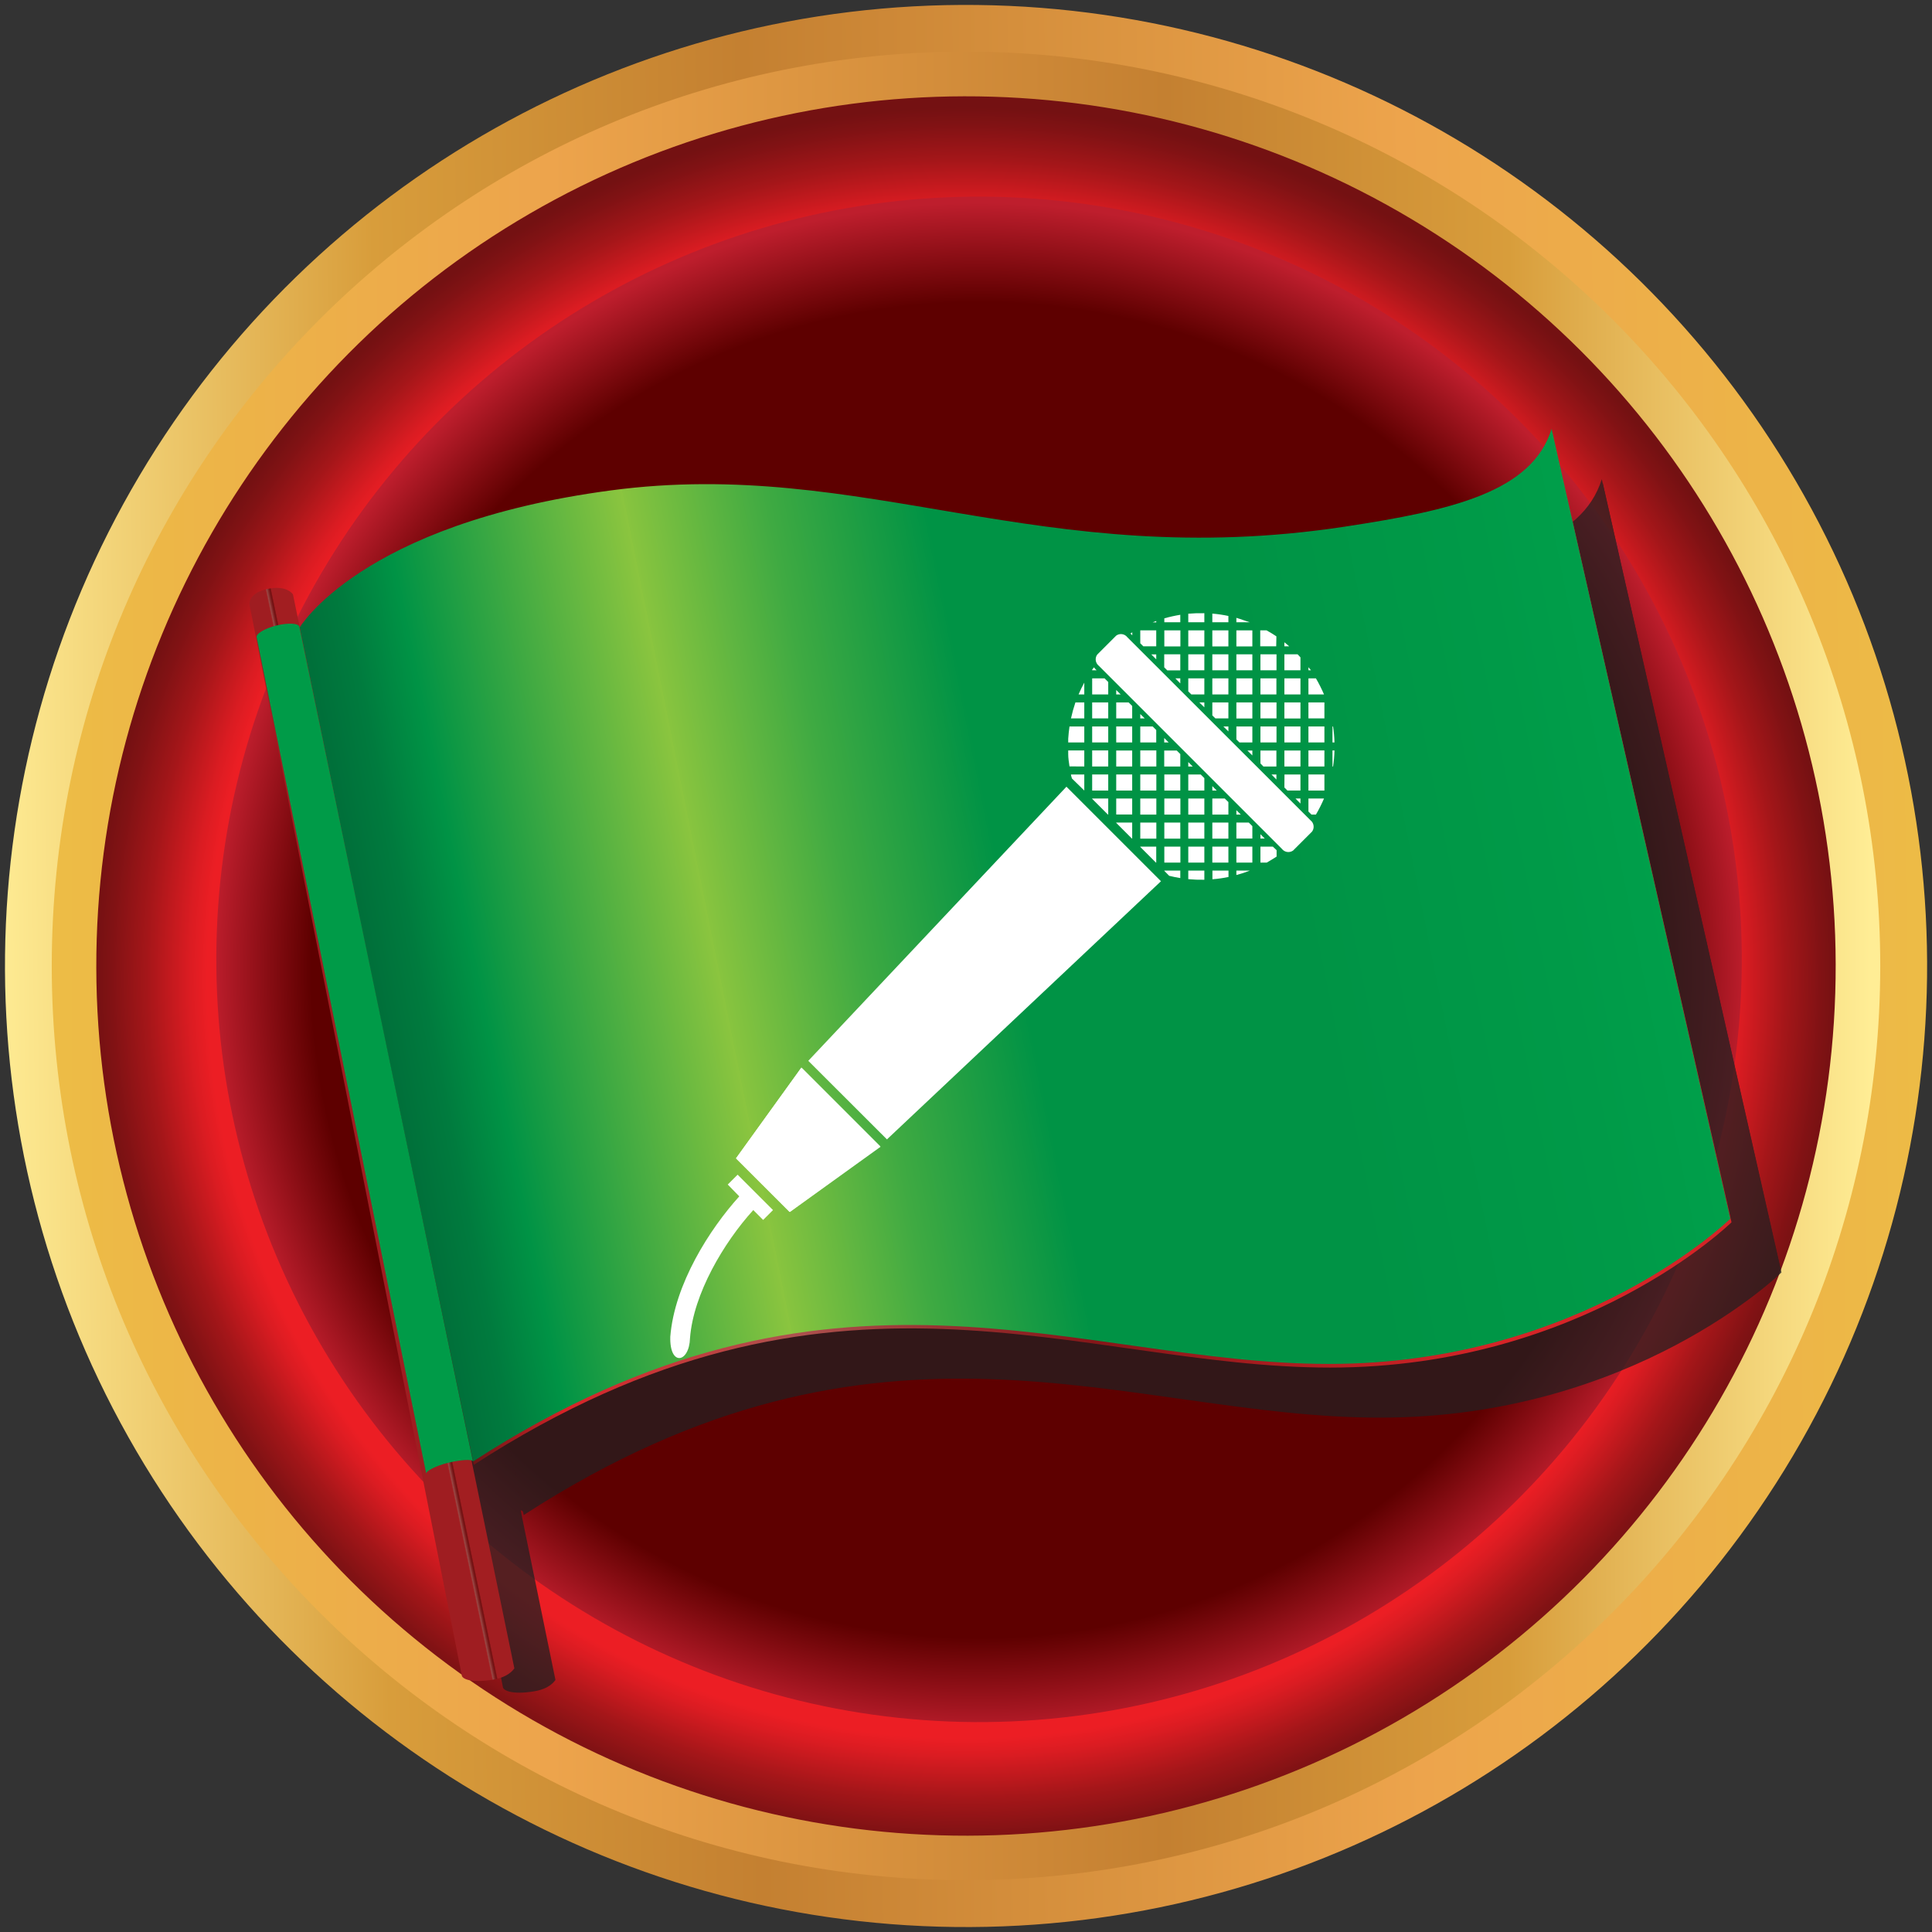 <?xml version="1.0" encoding="UTF-8"?>
<svg width="196px" height="196px" viewBox="0 0 196 196" version="1.1" xmlns="http://www.w3.org/2000/svg" xmlns:xlink="http://www.w3.org/1999/xlink">
    <rect x="0" y="0" width="196" height="196" fill="#333333" stroke="none"/>
    <!-- Generator: Sketch 61.2 (89653) - https://sketch.com -->
    <title>PresentationMasteryPath</title>
    <desc>Created with Sketch.</desc>
    <defs>
        <linearGradient x1="50.577%" y1="99.989%" x2="49.425%" y2="-0.004%" id="linearGradient-1">
            <stop stop-color="#EDBC46" offset="0%"></stop>
            <stop stop-color="#EDA44C" offset="27%"></stop>
            <stop stop-color="#C48031" offset="61%"></stop>
            <stop stop-color="#D89D3B" offset="80%"></stop>
            <stop stop-color="#FFED95" offset="100%"></stop>
        </linearGradient>
        <linearGradient x1="0.005%" y1="50%" x2="100%" y2="50%" id="linearGradient-2">
            <stop stop-color="#EDBC46" offset="0%"></stop>
            <stop stop-color="#EDA44C" offset="27%"></stop>
            <stop stop-color="#C48031" offset="61%"></stop>
            <stop stop-color="#D89D3B" offset="80%"></stop>
            <stop stop-color="#FFED95" offset="100%"></stop>
        </linearGradient>
        <radialGradient cx="50.003%" cy="50.766%" fx="50.003%" fy="50.766%" r="49.946%" id="radialGradient-3">
            <stop stop-color="#7D1416" offset="0%"></stop>
            <stop stop-color="#981819" offset="9%"></stop>
            <stop stop-color="#C61F1F" offset="26%"></stop>
            <stop stop-color="#E22323" offset="39%"></stop>
            <stop stop-color="#ED2524" offset="46%"></stop>
            <stop stop-color="#EC1E24" offset="87%"></stop>
            <stop stop-color="#DB1C22" offset="89%"></stop>
            <stop stop-color="#A41619" offset="94%"></stop>
            <stop stop-color="#811214" offset="98%"></stop>
            <stop stop-color="#741112" offset="100%"></stop>
        </radialGradient>
        <radialGradient cx="49.301%" cy="50%" fx="49.301%" fy="50%" r="50%" id="radialGradient-4">
            <stop stop-color="#5E0000" offset="0%"></stop>
            <stop stop-color="#5E0000" offset="61%"></stop>
            <stop stop-color="#5E0000" offset="87%"></stop>
            <stop stop-color="#BE1E2D" offset="100%"></stop>
        </radialGradient>
        <linearGradient x1="1.363%" y1="55.932%" x2="98.265%" y2="41.968%" id="linearGradient-5">
            <stop stop-color="#4D1211" offset="0%"></stop>
            <stop stop-color="#521312" offset="2%"></stop>
            <stop stop-color="#601414" offset="4%"></stop>
            <stop stop-color="#781718" offset="6%"></stop>
            <stop stop-color="#991B1D" offset="8%"></stop>
            <stop stop-color="#C32024" offset="11%"></stop>
            <stop stop-color="#D82327" offset="12%"></stop>
            <stop stop-color="#AE524F" offset="29%"></stop>
            <stop stop-color="#912829" offset="43%"></stop>
            <stop stop-color="#851719" offset="50%"></stop>
            <stop stop-color="#D52427" offset="78%"></stop>
        </linearGradient>
        <linearGradient x1="1.364%" y1="55.93%" x2="98.292%" y2="41.964%" id="linearGradient-6">
            <stop stop-color="#006838" offset="0%"></stop>
            <stop stop-color="#006D39" offset="4%"></stop>
            <stop stop-color="#007B3E" offset="8%"></stop>
            <stop stop-color="#009345" offset="12%"></stop>
            <stop stop-color="#009345" offset="12%"></stop>
            <stop stop-color="#8BC53F" offset="29%"></stop>
            <stop stop-color="#88C43F" offset="29%"></stop>
            <stop stop-color="#3FAA42" offset="39%"></stop>
            <stop stop-color="#129944" offset="47%"></stop>
            <stop stop-color="#009345" offset="50%"></stop>
            <stop stop-color="#009345" offset="70%"></stop>
            <stop stop-color="#009A48" offset="88%"></stop>
            <stop stop-color="#00A14B" offset="99%"></stop>
        </linearGradient>
        <linearGradient x1="49.362%" y1="50.509%" x2="50.797%" y2="49.279%" id="linearGradient-7">
            <stop stop-color="#9F1D21" offset="0%"></stop>
            <stop stop-color="#A21E21" offset="12%"></stop>
            <stop stop-color="#994845" offset="29%"></stop>
            <stop stop-color="#7F2222" offset="60%"></stop>
            <stop stop-color="#731112" offset="78%"></stop>
            <stop stop-color="#761213" offset="85%"></stop>
            <stop stop-color="#811517" offset="90%"></stop>
            <stop stop-color="#931A1C" offset="96%"></stop>
            <stop stop-color="#A21E21" offset="99%"></stop>
        </linearGradient>
    </defs>
    <g id="PathwaysPaths" stroke="none" stroke-width="1" fill="none" fill-rule="evenodd">
        <g id="PathwaysPaths-Copy" transform="translate(-341, -363)">
            <g id="PresentationMasteryPath" transform="translate(340, 362)">
                <g id="Presentation-Mastery-Path">
                    <circle id="Oval" fill="url(#linearGradient-1)" fill-rule="nonzero" transform="translate(99.005, 98.999) rotate(-89.34) translate(-99.005, -98.999) " cx="99.005" cy="98.999" r="97.5"></circle>
                    <path d="M191.75,99 C191.744,150.223 150.216,191.744 98.993,191.74 C47.77,191.736 6.25,150.21 6.25,98.987 C6.25,47.764 47.777,6.24 99,6.24 C123.601,6.24 147.193,16.013 164.588,33.409 C181.982,50.806 191.753,74.399 191.75,99 Z" id="Shape" fill="url(#linearGradient-2)" fill-rule="nonzero"></path>
                    <circle id="Oval" fill="url(#radialGradient-3)" fill-rule="nonzero" transform="translate(98.999, 99) rotate(-0.12) translate(-98.999, -99) " cx="98.999" cy="99" r="88.23"></circle>
                    <circle id="Oval" fill="url(#radialGradient-4)" fill-rule="nonzero" transform="translate(100.325, 98.326) rotate(-89.64) translate(-100.325, -98.326) " cx="100.325" cy="98.326" r="77.38"></circle>
                    <g id="Group" transform="translate(26, 44)" fill-rule="nonzero">
                        <g opacity="0.75" style="mix-blend-mode: multiply;" transform="translate(5, 5)" fill="#231F20">
                            <path d="M5.52,21.2 C5.52,21.2 11.63,10.6 37.16,7.2 C62.88,3.78 80.79,15.56 111.59,10.88 C122.45,9.23 130.54,7.38 132.59,0.96 L150.73,81.09 C150.73,81.09 135.73,95.82 110.01,95.82 C84.29,95.82 59.56,82.12 23.13,105.7 L5.52,21.2 Z" id="Shape"></path>
                            <path d="M5.44,20.84 C5.44,20.84 11.55,10.24 37.08,6.84 C62.79,3.43 80.71,15.21 111.5,10.53 C122.37,8.88 130.5,7.02 132.5,0.61 L150.63,80.73 C150.63,80.73 135.63,95.46 109.92,95.46 C84.21,95.46 59.47,81.77 23.04,105.34 L5.44,20.84 Z" id="Shape"></path>
                            <path d="M4.81,17.4 C4.81,17.4 4.19,16.4 2.18,16.85 C0.17,17.3 0.41,18.49 0.41,18.49 L21.01,123.113 C21.01,123.503 21.95,123.953 24.19,123.583 C25.197,123.416 25.917,123.033 26.35,122.433 L4.81,17.4 Z" id="Shape"></path>
                            <path d="M20.63,105.47 C21.92,105.17 22.98,105.11 23.08,105.35 L5.45,20.63 L5.45,20.63 C5.27,20.31 4.27,20.27 3.12,20.56 C1.97,20.85 1,21.4 1.12,21.77 L18.34,106.6 C18.28,106.34 19.31,105.78 20.63,105.47 Z" id="Shape"></path>
                            <g transform="translate(49, 19)">
                                <polyline id="Shape" points="0.77 55.61 7.4 46.41 15.38 54.39 6.19 61.03"></polyline>
                                <polygon id="Shape" points="6.22 61.06 15.42 54.43 7.44 46.45 0.8 55.63"></polygon>
                                <polygon id="Shape" points="6.19 61.03 15.38 54.39 7.4 46.41 0.77 55.61"></polygon>
                                <path d="M40.46,2.74 C40.189,2.392 39.692,2.317 39.33,2.57 L37.4,4.5 C37.142,4.861 37.217,5.361 37.57,5.63 L56.15,24.21 C56.419,24.563 56.919,24.638 57.28,24.38 L59.21,22.45 C59.468,22.089 59.393,21.589 59.04,21.32 L40.46,2.74 Z" id="Shape"></path>
                                <polygon id="Shape" points="49.09 17.84 49.09 18.29 49.53 18.29"></polygon>
                                <polygon id="Shape" points="38.52 7.28 38.16 6.92 36.9 6.92 36.9 8.54 38.52 8.54"></polygon>
                                <polygon id="Shape" points="57.52 19.11 58.02 19.61 58.02 19.11"></polygon>
                                <polygon id="Shape" points="53.96 22.72 53.96 23.17 54.41 23.17"></polygon>
                                <polygon id="Shape" points="55.08 16.67 55.59 17.17 55.59 16.67"></polygon>
                                <polygon id="Shape" points="51.52 20.28 51.52 20.73 51.97 20.73"></polygon>
                                <polygon id="Shape" points="38.52 20.73 38.52 19.1 36.9 19.1 36.9 19.14 38.49 20.73"></polygon>
                                <path d="M36.9,6.1 L37.35,6.1 L37.22,5.98 L37.07,5.81 C37.07,5.89 36.95,5.96 36.9,6.04 L36.9,6.1 Z" id="Shape"></path>
                                <polygon id="Shape" points="43.03 11.79 41.77 11.79 41.77 13.42 43.4 13.42 43.4 12.16"></polygon>
                                <polygon id="Shape" points="44.21 12.97 44.21 13.42 44.66 13.42"></polygon>
                                <polygon id="Shape" points="43.4 23.98 41.77 23.98 41.77 24.01 43.37 25.6 43.4 25.6"></polygon>
                                <polygon id="Shape" points="46.65 15.41 46.65 15.85 47.1 15.85"></polygon>
                                <polygon id="Rectangle-path" points="53.96 4.48 55.59 4.48 55.59 6.1 53.96 6.1"></polygon>
                                <polygon id="Rectangle-path" points="53.96 6.92 55.58 6.92 55.58 8.55 53.96 8.55"></polygon>
                                <polygon id="Rectangle-path" points="56.4 14.23 58.03 14.23 58.03 15.85 56.4 15.85"></polygon>
                                <path d="M55.59,2.65 C55.27,2.43 54.94,2.23 54.59,2.04 L54,2.04 L54,3.66 L55.63,3.66 L55.59,2.65 Z" id="Shape"></path>
                                <polygon id="Rectangle-path" points="53.96 9.35 55.59 9.35 55.59 10.97 53.96 10.97"></polygon>
                                <polygon id="Rectangle-path" points="53.96 11.79 55.59 11.79 55.59 13.41 53.96 13.41"></polygon>
                                <polygon id="Rectangle-path" points="56.4 6.92 58.03 6.92 58.03 8.55 56.4 8.55"></polygon>
                                <path d="M56.4,3.25 L56.4,3.67 L56.89,3.67 C56.73,3.52 56.56,3.39 56.4,3.25 Z" id="Shape"></path>
                                <polygon id="Shape" points="58 6.1 58 4.78 57.71 4.48 56.4 4.48 56.4 6.1"></polygon>
                                <polygon id="Shape" points="56.4 16.67 56.4 17.98 56.71 18.29 58.02 18.29 58.02 16.67"></polygon>
                                <polygon id="Rectangle-path" points="56.4 11.79 58.03 11.79 58.03 13.41 56.4 13.41"></polygon>
                                <polygon id="Rectangle-path" points="56.4 9.35 58.03 9.35 58.03 10.98 56.4 10.98"></polygon>
                                <polygon id="Rectangle-path" points="41.77 16.67 43.4 16.67 43.4 18.3 41.77 18.3"></polygon>
                                <polygon id="Shape" points="45.83 7.42 45.83 6.92 45.33 6.92"></polygon>
                                <polygon id="Shape" points="50.71 12.3 50.71 11.79 50.21 11.79"></polygon>
                                <polygon id="Rectangle-path" points="39.33 14.23 40.95 14.23 40.95 15.85 39.33 15.85"></polygon>
                                <polygon id="Shape" points="48.27 9.86 48.27 9.35 47.77 9.35"></polygon>
                                <polygon id="Rectangle-path" points="36.9 9.35 38.53 9.35 38.53 10.97 36.9 10.97"></polygon>
                                <polygon id="Shape" points="40.96 21.54 39.33 21.54 39.33 21.57 40.93 23.17 40.96 23.17"></polygon>
                                <polygon id="Shape" points="43.4 4.98 43.4 4.48 42.89 4.48"></polygon>
                                <path d="M61.33,11.79 L61.27,11.79 L61.27,13.42 L61.48,13.42 C61.46,12.874 61.41,12.33 61.33,11.79 L61.33,11.79 Z" id="Shape"></path>
                                <polygon id="Shape" points="58.84 5.78 58.84 6.1 59.06 6.1"></polygon>
                                <path d="M59.59,6.92 L58.84,6.92 L58.84,8.54 L60.41,8.54 C60.179,7.98 59.905,7.438 59.59,6.92 L59.59,6.92 Z" id="Shape"></path>
                                <polygon id="Shape" points="53.15 14.73 53.15 14.23 52.64 14.23"></polygon>
                                <path d="M36.08,18.29 L36.08,16.67 L34.74,16.67 C34.74,16.8 34.8,16.94 34.84,17.08 L36.05,18.29 L36.08,18.29 Z" id="Shape"></path>
                                <polygon id="Shape" points="42.22 10.98 41.77 10.53 41.77 10.98"></polygon>
                                <polygon id="Rectangle-path" points="36.9 14.23 38.53 14.23 38.53 15.86 36.9 15.86"></polygon>
                                <polygon id="Shape" points="39.78 8.54 39.33 8.09 39.33 8.54"></polygon>
                                <polygon id="Shape" points="39.33 9.35 39.33 10.98 40.96 10.98 40.96 9.72 40.59 9.35"></polygon>
                                <polygon id="Rectangle-path" points="36.9 16.67 38.53 16.67 38.53 18.3 36.9 18.3"></polygon>
                                <polygon id="Rectangle-path" points="36.9 11.79 38.53 11.79 38.53 13.41 36.9 13.41"></polygon>
                                <polygon id="Rectangle-path" points="41.77 14.23 43.4 14.23 43.4 15.86 41.77 15.86"></polygon>
                                <polygon id="Rectangle-path" points="39.33 19.1 40.95 19.1 40.95 20.72 39.33 20.72"></polygon>
                                <polygon id="Rectangle-path" points="39.33 11.79 40.95 11.79 40.95 13.41 39.33 13.41"></polygon>
                                <polygon id="Rectangle-path" points="39.33 16.67 40.95 16.67 40.95 18.3 39.33 18.3"></polygon>
                                <polygon id="Rectangle-path" points="41.77 19.1 43.4 19.1 43.4 20.73 41.77 20.73"></polygon>
                                <polygon id="Rectangle-path" points="41.77 21.54 43.4 21.54 43.4 23.17 41.77 23.17"></polygon>
                                <polygon id="Shape" points="54.27 15.85 55.59 15.85 55.59 14.23 53.96 14.23 53.96 15.55"></polygon>
                                <polygon id="Rectangle-path" points="46.65 19.1 48.28 19.1 48.28 20.73 46.65 20.73"></polygon>
                                <polygon id="Rectangle-path" points="46.65 21.54 48.28 21.54 48.28 23.17 46.65 23.17"></polygon>
                                <path d="M46.65,27.28 C47.188,27.335 47.729,27.355 48.27,27.34 L48.27,26.42 L46.65,26.42 L46.65,27.28 Z" id="Shape"></path>
                                <polygon id="Rectangle-path" points="46.65 23.98 48.28 23.98 48.28 25.6 46.65 25.6"></polygon>
                                <polygon id="Rectangle-path" points="49.08 23.98 50.71 23.98 50.71 25.6 49.08 25.6"></polygon>
                                <path d="M49.08,27.3 C49.628,27.255 50.172,27.175 50.71,27.06 L50.71,26.42 L49.08,26.42 L49.08,27.3 Z" id="Shape"></path>
                                <polygon id="Shape" points="47.91 16.67 46.65 16.67 46.65 18.29 48.27 18.29 48.27 17.03"></polygon>
                                <polygon id="Rectangle-path" points="44.21 23.98 45.84 23.98 45.84 25.6 44.21 25.6"></polygon>
                                <polygon id="Rectangle-path" points="44.21 21.54 45.83 21.54 45.83 23.17 44.21 23.17"></polygon>
                                <polygon id="Rectangle-path" points="44.21 19.1 45.84 19.1 45.84 20.73 44.21 20.73"></polygon>
                                <polygon id="Shape" points="45.47 14.23 44.21 14.23 44.21 15.85 45.83 15.85 45.83 14.59"></polygon>
                                <polygon id="Rectangle-path" points="44.21 16.67 45.83 16.67 45.83 18.3 44.21 18.3"></polygon>
                                <path d="M61.27,15.85 L61.33,15.85 C61.41,15.313 61.46,14.772 61.48,14.23 L61.27,14.23 L61.27,15.85 Z" id="Shape"></path>
                                <polygon id="Rectangle-path" points="58.84 14.23 60.46 14.23 60.46 15.86 58.84 15.86"></polygon>
                                <polygon id="Rectangle-path" points="58.84 11.79 60.46 11.79 60.46 13.41 58.84 13.41"></polygon>
                                <polygon id="Rectangle-path" points="58.84 16.67 60.46 16.67 60.46 18.3 58.84 18.3"></polygon>
                                <polygon id="Rectangle-path" points="58.84 9.35 60.46 9.35 60.46 10.97 58.84 10.97"></polygon>
                                <path d="M44.21,26.45 L44.71,26.94 C45.079,27.039 45.453,27.119 45.83,27.18 L45.83,26.42 L44.21,26.42 L44.21,26.45 Z" id="Shape"></path>
                                <path d="M58.84,20.42 L59.14,20.73 L59.59,20.73 C59.905,20.209 60.179,19.664 60.41,19.1 L58.84,19.1 L58.84,20.42 Z" id="Shape"></path>
                                <path d="M51.52,26.87 C51.99,26.74 52.44,26.59 52.89,26.42 L51.52,26.42 L51.52,26.87 Z" id="Shape"></path>
                                <polygon id="Shape" points="50.35 19.1 49.09 19.1 49.09 20.73 50.71 20.73 50.71 19.47"></polygon>
                                <polygon id="Rectangle-path" points="49.08 21.54 50.71 21.54 50.71 23.17 49.08 23.17"></polygon>
                                <path d="M55.22,24 L54,24 L54,25.6 L54.64,25.6 C54.985,25.416 55.319,25.212 55.64,24.99 L55.64,24.34 L55.22,24 Z" id="Shape"></path>
                                <polygon id="Rectangle-path" points="51.52 23.98 53.14 23.98 53.14 25.6 51.52 25.6"></polygon>
                                <polygon id="Shape" points="52.78 21.54 51.52 21.54 51.52 23.17 53.15 23.17 53.15 21.91"></polygon>
                                <polygon id="Shape" points="44.52 6.1 45.83 6.1 45.83 4.48 44.21 4.48 44.21 5.8"></polygon>
                                <polygon id="Rectangle-path" points="46.65 2.04 48.28 2.04 48.28 3.67 46.65 3.67"></polygon>
                                <path d="M50.71,0.58 C50.172,0.47 49.627,0.39 49.08,0.34 L49.08,1.23 L50.71,1.23 L50.71,0.58 Z" id="Shape"></path>
                                <polygon id="Rectangle-path" points="49.08 6.92 50.71 6.92 50.71 8.55 49.08 8.55"></polygon>
                                <polygon id="Rectangle-path" points="49.08 2.04 50.71 2.04 50.71 3.67 49.08 3.67"></polygon>
                                <polygon id="Shape" points="49.39 10.98 50.71 10.98 50.71 9.35 49.09 9.35 49.09 10.67"></polygon>
                                <path d="M48.27,0.3 C47.729,0.29 47.188,0.31 46.65,0.36 L46.65,1.23 L48.27,1.23 L48.27,0.3 Z" id="Shape"></path>
                                <polygon id="Rectangle-path" points="49.08 4.48 50.71 4.48 50.71 6.1 49.08 6.1"></polygon>
                                <polygon id="Rectangle-path" points="51.52 4.48 53.14 4.48 53.14 6.1 51.52 6.1"></polygon>
                                <polygon id="Rectangle-path" points="51.52 2.04 53.14 2.04 53.14 3.67 51.52 3.67"></polygon>
                                <polygon id="Shape" points="51.83 13.42 53.15 13.42 53.15 11.79 51.52 11.79 51.52 13.11"></polygon>
                                <polygon id="Rectangle-path" points="51.52 6.92 53.14 6.92 53.14 8.55 51.52 8.55"></polygon>
                                <polygon id="Rectangle-path" points="51.52 9.35 53.14 9.35 53.14 10.98 51.52 10.98"></polygon>
                                <path d="M45.83,0.47 C45.282,0.551 44.741,0.671 44.21,0.83 L44.21,1.23 L45.83,1.23 L45.83,0.47 Z" id="Shape"></path>
                                <polygon id="Shape" points="40.81 2.39 40.96 2.54 40.96 2.25 40.78 2.37"></polygon>
                                <path d="M36.08,7.35 C35.87,7.74 35.68,8.14 35.51,8.54 L36.08,8.54 L36.08,7.35 Z" id="Shape"></path>
                                <path d="M36.08,9.35 L35.19,9.35 C35.006,9.883 34.856,10.428 34.74,10.98 L36.08,10.98 L36.08,9.35 Z" id="Shape"></path>
                                <polygon id="Shape" points="42.08 3.67 43.4 3.67 43.4 2.04 41.77 2.04 41.77 3.36"></polygon>
                                <path d="M36.08,11.79 L34.59,11.79 C34.522,12.2 34.479,12.614 34.46,13.03 L34.46,13.42 L36.08,13.42 L36.08,11.79 Z" id="Shape"></path>
                                <polygon id="Shape" points="46.96 8.54 48.27 8.54 48.27 6.92 46.65 6.92 46.65 8.23"></polygon>
                                <polygon id="Rectangle-path" points="46.65 4.48 48.28 4.48 48.28 6.1 46.65 6.1"></polygon>
                                <path d="M36.08,15.85 L36.08,14.23 L34.46,14.23 L34.46,14.61 C34.478,15.026 34.521,15.44 34.59,15.85 L36.08,15.85 Z" id="Shape"></path>
                                <path d="M51.52,0.78 L51.52,1.23 L52.89,1.23 C52.444,1.05 51.986,0.9 51.52,0.78 Z" id="Shape"></path>
                                <polygon id="Rectangle-path" points="44.21 2.04 45.84 2.04 45.84 3.67 44.21 3.67"></polygon>
                                <polygon id="Shape" points="43.4 1.09 43.02 1.23 43.4 1.23"></polygon>
                                <path d="M32.8,27.19 C32.522,27.226 32.267,27.361 32.08,27.57 L26.69,33 C26.463,33.184 26.328,33.458 26.32,33.75 L28.19,35.62 L28.19,35.62 C28.469,35.588 28.726,35.452 28.91,35.24 L34.3,29.86 C34.53,29.674 34.665,29.396 34.67,29.1 L32.8,27.23 L32.8,27.19 Z" id="Shape"></path>
                                <polygon id="Shape" points="43.87 27.5 16.07 53.69 8.09 45.71 34.29 17.91"></polygon>
                                <path d="M34.85,30.34 C35.44,29.74 35.62,28.94 35.24,28.56 L33.34,26.66 C33.194,26.523 33,26.451 32.8,26.46 C32.327,26.493 31.884,26.704 31.56,27.05 L26.17,32.44 C25.58,33.04 25.4,33.83 25.78,34.21 L27.68,36.11 C27.825,36.25 28.019,36.325 28.22,36.32 C28.695,36.287 29.139,36.072 29.46,35.72 L34.85,30.34 Z" id="Shape"></path>
                            </g>
                        </g>
                        <path d="M5.42,21.1 C5.42,21.1 11.54,10.51 37.07,7.1 C62.78,3.68 80.7,15.46 111.49,10.78 C122.35,9.13 130.49,7.28 132.49,0.86 L150.66,81 C150.66,81 135.66,95.74 109.95,95.74 C84.24,95.74 59.49,82 23.06,105.61 L5.42,21.1 Z" id="Shape" fill="url(#linearGradient-5)"></path>
                        <path d="M5.34,20.75 C5.34,20.75 11.46,10.15 36.98,6.75 C62.7,3.33 80.61,15.11 111.41,10.43 C122.27,8.78 130.41,6.93 132.41,0.51 L150.54,80.64 C150.54,80.64 135.54,95.37 109.82,95.37 C84.1,95.37 59.41,81.68 23,105.26 L5.34,20.75 Z" id="Shape" fill="url(#linearGradient-6)"></path>
                        <path d="M4.72,17.3 C4.72,17.3 4.09,16.3 2.08,16.76 C0.07,17.22 0.32,18.39 0.32,18.39 L21.843,126.937 C21.843,127.317 22.773,127.767 25.023,127.397 C26.029,127.23 26.749,126.85 27.183,126.257 L4.72,17.3 Z" id="Shape" fill="url(#linearGradient-7)"></path>
                        <path d="M20.53,105.38 C21.83,105.08 22.89,105.02 22.98,105.26 L5.36,20.54 L5.36,20.54 C5.19,20.21 4.19,20.18 3.04,20.46 C1.89,20.74 0.92,21.3 1.04,21.67 L18.24,106.5 C18.19,106.25 19.22,105.69 20.53,105.38 Z" id="Shape" fill="#009B48"></path>
                        <g transform="translate(42, 19)" fill="#FFFFFF">
                            <polyline id="Shape" points="7.67 55.51 14.3 46.31 22.28 54.29 13.1 60.94"></polyline>
                            <polygon id="Shape" points="13.13 60.96 22.33 54.34 14.35 46.36 7.7 55.54"></polygon>
                            <polygon id="Shape" points="13.1 60.94 22.28 54.29 14.3 46.31 7.67 55.51"></polygon>
                            <path d="M3,73.76 C3.34,69.27 6.42,64.06 9.42,60.76 L10.42,61.76 L11.42,60.76 L7.83,57.17 L6.83,58.17 L8,59.37 C5,62.68 1.42,68.29 1,73.61 C0.918,76.677 2.931,76.258 3,73.76 Z" id="Shape"></path>
                            <path d="M47.37,2.65 C47.101,2.297 46.601,2.222 46.24,2.48 L44.31,4.41 C44.055,4.769 44.125,5.266 44.47,5.54 L63.05,24.12 C63.321,24.468 63.818,24.543 64.18,24.29 L66.11,22.36 C66.372,21.999 66.301,21.495 65.95,21.22 L47.37,2.65 Z" id="Shape"></path>
                            <polygon id="Shape" points="55.99 17.75 55.99 18.2 56.44 18.2"></polygon>
                            <polygon id="Shape" points="45.43 7.19 45.06 6.82 43.8 6.82 43.8 8.45 45.43 8.45"></polygon>
                            <polygon id="Shape" points="64.43 19.01 64.93 19.52 64.93 19.01"></polygon>
                            <polygon id="Shape" points="60.87 22.63 60.87 23.07 61.31 23.07"></polygon>
                            <polygon id="Shape" points="61.99 16.57 62.49 17.08 62.49 16.57"></polygon>
                            <polygon id="Shape" points="58.43 20.19 58.43 20.64 58.88 20.64"></polygon>
                            <polygon id="Shape" points="45.43 20.64 45.43 19.01 43.8 19.01 43.8 19.04 45.4 20.64"></polygon>
                            <path d="M43.8,6 L44.25,6 L44.13,5.88 C44.07,5.82 44.03,5.76 43.98,5.7 L43.8,5.94 L43.8,6 Z" id="Shape"></path>
                            <polygon id="Shape" points="49.94 11.7 48.68 11.7 48.68 13.32 50.3 13.32 50.3 12.06"></polygon>
                            <polygon id="Shape" points="51.11 12.87 51.11 13.32 51.56 13.32"></polygon>
                            <polygon id="Shape" points="50.3 23.89 48.68 23.89 48.68 23.92 50.27 25.51 50.3 25.51"></polygon>
                            <polygon id="Shape" points="53.55 15.31 53.55 15.76 54 15.76"></polygon>
                            <polygon id="Rectangle-path" points="60.87 4.38 62.5 4.38 62.5 6 60.87 6"></polygon>
                            <polygon id="Rectangle-path" points="60.87 6.82 62.49 6.82 62.49 8.45 60.87 8.45"></polygon>
                            <polygon id="Rectangle-path" points="63.3 14.14 64.93 14.14 64.93 15.76 63.3 15.76"></polygon>
                            <path d="M62.49,2.56 C62.167,2.34 61.834,2.136 61.49,1.95 L60.85,1.95 L60.85,3.57 L62.47,3.57 L62.49,2.56 Z" id="Shape"></path>
                            <polygon id="Rectangle-path" points="60.87 9.26 62.5 9.26 62.5 10.88 60.87 10.88"></polygon>
                            <polygon id="Rectangle-path" points="60.87 11.7 62.5 11.7 62.5 13.32 60.87 13.32"></polygon>
                            <polygon id="Rectangle-path" points="63.3 6.82 64.93 6.82 64.93 8.45 63.3 8.45"></polygon>
                            <path d="M63.3,3.16 L63.3,3.57 L63.79,3.57 C63.63,3.43 63.47,3.29 63.3,3.16 Z" id="Shape"></path>
                            <polygon id="Shape" points="64.93 6 64.93 4.69 64.64 4.38 63.3 4.38 63.3 6"></polygon>
                            <polygon id="Shape" points="63.31 16.57 63.3 17.89 63.61 18.2 64.93 18.2 64.93 16.57"></polygon>
                            <polygon id="Rectangle-path" points="63.3 11.7 64.93 11.7 64.93 13.32 63.3 13.32"></polygon>
                            <polygon id="Rectangle-path" points="63.3 9.26 64.93 9.26 64.93 10.89 63.3 10.89"></polygon>
                            <polygon id="Rectangle-path" points="48.68 16.57 50.31 16.57 50.31 18.2 48.68 18.2"></polygon>
                            <polygon id="Shape" points="52.74 7.33 52.74 6.82 52.24 6.82"></polygon>
                            <polygon id="Shape" points="57.62 12.2 57.62 11.7 57.11 11.7"></polygon>
                            <polygon id="Rectangle-path" points="46.24 14.14 47.86 14.14 47.86 15.76 46.24 15.76"></polygon>
                            <polygon id="Shape" points="55.18 9.76 55.18 9.26 54.67 9.26"></polygon>
                            <polygon id="Rectangle-path" points="43.8 9.26 45.43 9.26 45.43 10.88 43.8 10.88"></polygon>
                            <polygon id="Shape" points="47.86 21.45 46.24 21.45 46.24 21.48 47.83 23.07 47.86 23.07"></polygon>
                            <polygon id="Shape" points="50.3 4.89 50.3 4.39 49.8 4.39"></polygon>
                            <path d="M68.24,11.7 L68.18,11.7 L68.18,13.32 L68.38,13.32 C68.368,12.778 68.321,12.236 68.24,11.7 Z" id="Shape"></path>
                            <path d="M65.74,5.69 L65.74,6 L66,6 C65.919,5.892 65.832,5.789 65.74,5.69 Z" id="Shape"></path>
                            <path d="M66.5,6.82 L65.74,6.82 L65.74,8.45 L67.32,8.45 C67.081,7.89 66.807,7.346 66.5,6.82 L66.5,6.82 Z" id="Shape"></path>
                            <polygon id="Shape" points="60.05 14.64 60.05 14.14 59.55 14.14"></polygon>
                            <path d="M43,18.2 L43,16.57 L41.65,16.57 C41.65,16.71 41.72,16.85 41.75,16.98 L43,18.2 Z" id="Shape"></path>
                            <polygon id="Shape" points="49.13 10.88 48.68 10.44 48.68 10.88"></polygon>
                            <polygon id="Rectangle-path" points="43.8 14.13 45.43 14.13 45.43 15.76 43.8 15.76"></polygon>
                            <polygon id="Shape" points="46.69 8.45 46.24 8 46.24 8.45"></polygon>
                            <polygon id="Shape" points="46.24 9.26 46.24 10.88 47.86 10.88 47.86 9.62 47.5 9.26"></polygon>
                            <polygon id="Rectangle-path" points="43.8 16.57 45.43 16.57 45.43 18.2 43.8 18.2"></polygon>
                            <polygon id="Rectangle-path" points="43.8 11.7 45.43 11.7 45.43 13.32 43.8 13.32"></polygon>
                            <polygon id="Rectangle-path" points="48.68 14.13 50.31 14.13 50.31 15.76 48.68 15.76"></polygon>
                            <polygon id="Rectangle-path" points="46.24 19.01 47.86 19.01 47.86 20.63 46.24 20.63"></polygon>
                            <polygon id="Rectangle-path" points="46.24 11.7 47.86 11.7 47.86 13.32 46.24 13.32"></polygon>
                            <polygon id="Rectangle-path" points="46.24 16.57 47.86 16.57 47.86 18.2 46.24 18.2"></polygon>
                            <polygon id="Rectangle-path" points="48.68 19.01 50.31 19.01 50.31 20.64 48.68 20.64"></polygon>
                            <polygon id="Rectangle-path" points="48.68 21.45 50.31 21.45 50.31 23.08 48.68 23.08"></polygon>
                            <polygon id="Shape" points="61.17 15.76 62.49 15.76 62.49 14.14 60.87 14.14 60.87 15.45"></polygon>
                            <polygon id="Rectangle-path" points="53.55 19.01 55.18 19.01 55.18 20.64 53.55 20.64"></polygon>
                            <polygon id="Rectangle-path" points="53.55 21.45 55.18 21.45 55.18 23.08 53.55 23.08"></polygon>
                            <path d="M53.55,27.19 C54.092,27.24 54.636,27.26 55.18,27.25 L55.18,26.32 L53.55,26.32 L53.55,27.19 Z" id="Shape"></path>
                            <polygon id="Rectangle-path" points="53.55 23.89 55.18 23.89 55.18 25.51 53.55 25.51"></polygon>
                            <polygon id="Rectangle-path" points="55.99 23.89 57.62 23.89 57.62 25.51 55.99 25.51"></polygon>
                            <path d="M56,27.2 C56.548,27.158 57.092,27.082 57.63,26.97 L57.63,26.32 L56,26.32 L56,27.2 Z" id="Shape"></path>
                            <polygon id="Shape" points="54.81 16.57 53.55 16.57 53.55 18.2 55.18 18.2 55.18 16.94"></polygon>
                            <polygon id="Rectangle-path" points="51.12 23.89 52.75 23.89 52.75 25.51 51.12 25.51"></polygon>
                            <polygon id="Rectangle-path" points="51.12 21.45 52.74 21.45 52.74 23.08 51.12 23.08"></polygon>
                            <polygon id="Rectangle-path" points="51.12 19.01 52.75 19.01 52.75 20.64 51.12 20.64"></polygon>
                            <polygon id="Shape" points="52.38 14.14 51.11 14.14 51.11 15.76 52.74 15.76 52.74 14.5"></polygon>
                            <polygon id="Rectangle-path" points="51.12 16.57 52.74 16.57 52.74 18.2 51.12 18.2"></polygon>
                            <path d="M68.18,15.76 L68.24,15.76 C68.322,15.22 68.369,14.676 68.38,14.13 L68.18,14.13 L68.18,15.76 Z" id="Shape"></path>
                            <polygon id="Rectangle-path" points="65.74 14.13 67.36 14.13 67.36 15.76 65.74 15.76"></polygon>
                            <polygon id="Rectangle-path" points="65.74 11.7 67.36 11.7 67.36 13.32 65.74 13.32"></polygon>
                            <polygon id="Rectangle-path" points="65.74 16.57 67.36 16.57 67.36 18.2 65.74 18.2"></polygon>
                            <polygon id="Rectangle-path" points="65.74 9.26 67.36 9.26 67.36 10.88 65.74 10.88"></polygon>
                            <path d="M51.12,26.35 L51.61,26.85 C51.98,26.94 52.36,27.02 52.74,27.08 L52.74,26.32 L51.12,26.32 L51.12,26.35 Z" id="Shape"></path>
                            <path d="M65.74,20.33 L66.05,20.64 L66.5,20.64 C66.807,20.114 67.081,19.57 67.32,19.01 L65.74,19.01 L65.74,20.33 Z" id="Shape"></path>
                            <path d="M58.43,26.77 C58.896,26.649 59.353,26.498 59.8,26.32 L58.43,26.32 L58.43,26.77 Z" id="Shape"></path>
                            <polygon id="Shape" points="57.25 19.01 55.99 19.01 55.99 20.64 57.62 20.64 57.62 19.37"></polygon>
                            <polygon id="Rectangle-path" points="55.99 21.45 57.62 21.45 57.62 23.08 55.99 23.08"></polygon>
                            <path d="M62.13,23.89 L60.87,23.89 L60.87,25.51 L61.51,25.51 C61.84,25.32 62.17,25.12 62.51,24.9 L62.51,24.25 L62.13,23.89 Z" id="Shape"></path>
                            <polygon id="Rectangle-path" points="58.43 23.89 60.05 23.89 60.05 25.51 58.43 25.51"></polygon>
                            <polygon id="Shape" points="59.69 21.45 58.43 21.45 58.43 23.07 60.05 23.07 60.05 21.81"></polygon>
                            <polygon id="Shape" points="51.42 6.01 52.74 6.01 52.74 4.38 51.11 4.38 51.11 5.7"></polygon>
                            <polygon id="Rectangle-path" points="53.55 1.95 55.18 1.95 55.18 3.58 53.55 3.58"></polygon>
                            <path d="M57.62,0.49 C57.082,0.375 56.538,0.295 55.99,0.25 L55.99,1.13 L57.62,1.13 L57.62,0.49 Z" id="Shape"></path>
                            <polygon id="Rectangle-path" points="55.99 6.82 57.62 6.82 57.62 8.45 55.99 8.45"></polygon>
                            <polygon id="Rectangle-path" points="55.99 1.95 57.62 1.95 57.62 3.58 55.99 3.58"></polygon>
                            <polygon id="Shape" points="56.3 10.88 57.62 10.88 57.62 9.26 55.99 9.26 55.99 10.58"></polygon>
                            <path d="M55.18,0.21 C54.636,0.197 54.092,0.213 53.55,0.26 L53.55,1.13 L55.18,1.13 L55.18,0.21 Z" id="Shape"></path>
                            <polygon id="Rectangle-path" points="55.99 4.38 57.62 4.38 57.62 6 55.99 6"></polygon>
                            <polygon id="Rectangle-path" points="58.43 4.38 60.05 4.38 60.05 6 58.43 6"></polygon>
                            <polygon id="Rectangle-path" points="58.43 1.95 60.05 1.95 60.05 3.58 58.43 3.58"></polygon>
                            <polygon id="Shape" points="58.74 13.32 60.05 13.32 60.05 11.7 58.43 11.7 58.43 13.01"></polygon>
                            <polygon id="Rectangle-path" points="58.43 6.82 60.05 6.82 60.05 8.45 58.43 8.45"></polygon>
                            <polygon id="Rectangle-path" points="58.43 9.26 60.05 9.26 60.05 10.89 58.43 10.89"></polygon>
                            <path d="M52.74,0.37 C52.194,0.459 51.653,0.579 51.12,0.73 L51.12,1.13 L52.74,1.13 L52.74,0.37 Z" id="Shape"></path>
                            <polygon id="Shape" points="47.71 2.3 47.87 2.45 47.87 2.15 47.68 2.27"></polygon>
                            <path d="M43,7.25 C42.787,7.64 42.593,8.041 42.42,8.45 L43,8.45 L43,7.25 Z" id="Shape"></path>
                            <path d="M43,9.26 L42.1,9.26 C41.921,9.792 41.771,10.332 41.65,10.88 L43,10.88 L43,9.26 Z" id="Shape"></path>
                            <polygon id="Shape" points="48.99 3.57 50.3 3.57 50.3 1.95 48.68 1.95 48.68 3.26"></polygon>
                            <path d="M43,11.7 L41.5,11.7 C41.44,12.11 41.4,12.52 41.37,12.94 L41.37,13.32 L43,13.32 L43,11.7 Z" id="Shape"></path>
                            <polygon id="Shape" points="53.86 8.45 55.18 8.45 55.18 6.82 53.55 6.82 53.55 8.14"></polygon>
                            <polygon id="Rectangle-path" points="53.55 4.38 55.18 4.38 55.18 6 53.55 6"></polygon>
                            <path d="M43,15.76 L43,14.13 L41.37,14.13 L41.37,14.51 C41.37,14.92 41.44,15.34 41.5,15.75 L43,15.76 Z" id="Shape"></path>
                            <path d="M58.43,0.68 L58.43,1.13 L59.8,1.13 C59.35,1 58.89,0.81 58.43,0.68 Z" id="Shape"></path>
                            <polygon id="Rectangle-path" points="51.12 1.95 52.75 1.95 52.75 3.58 51.12 3.58"></polygon>
                            <polygon id="Shape" points="50.3 1 49.93 1.14 50.3 1.14"></polygon>
                            <path d="M39.7,27.09 C39.426,27.129 39.175,27.264 38.99,27.47 L33.6,32.86 C33.377,33.048 33.24,33.319 33.22,33.61 L35.09,35.49 L35.09,35.49 C35.367,35.451 35.622,35.317 35.81,35.11 L41.19,29.72 C41.415,29.533 41.552,29.262 41.57,28.97 L39.7,27.1 L39.7,27.09 Z" id="Shape"></path>
                            <polygon id="Shape" points="50.78 27.4 22.98 53.59 15 45.62 41.19 17.81"></polygon>
                            <path d="M41.75,30.24 C42.35,29.64 42.53,28.85 42.14,28.47 L40.24,26.56 C40.094,26.424 39.899,26.352 39.7,26.36 C39.228,26.393 38.787,26.608 38.47,26.96 L33.08,32.34 C32.48,32.94 32.31,33.74 32.69,34.12 L34.59,36.02 C34.736,36.157 34.93,36.229 35.13,36.22 C35.6,36.188 36.041,35.977 36.36,35.63 L41.75,30.24 Z" id="Shape"></path>
                        </g>
                    </g>
                </g>
            </g>
        </g>
    </g>
</svg>